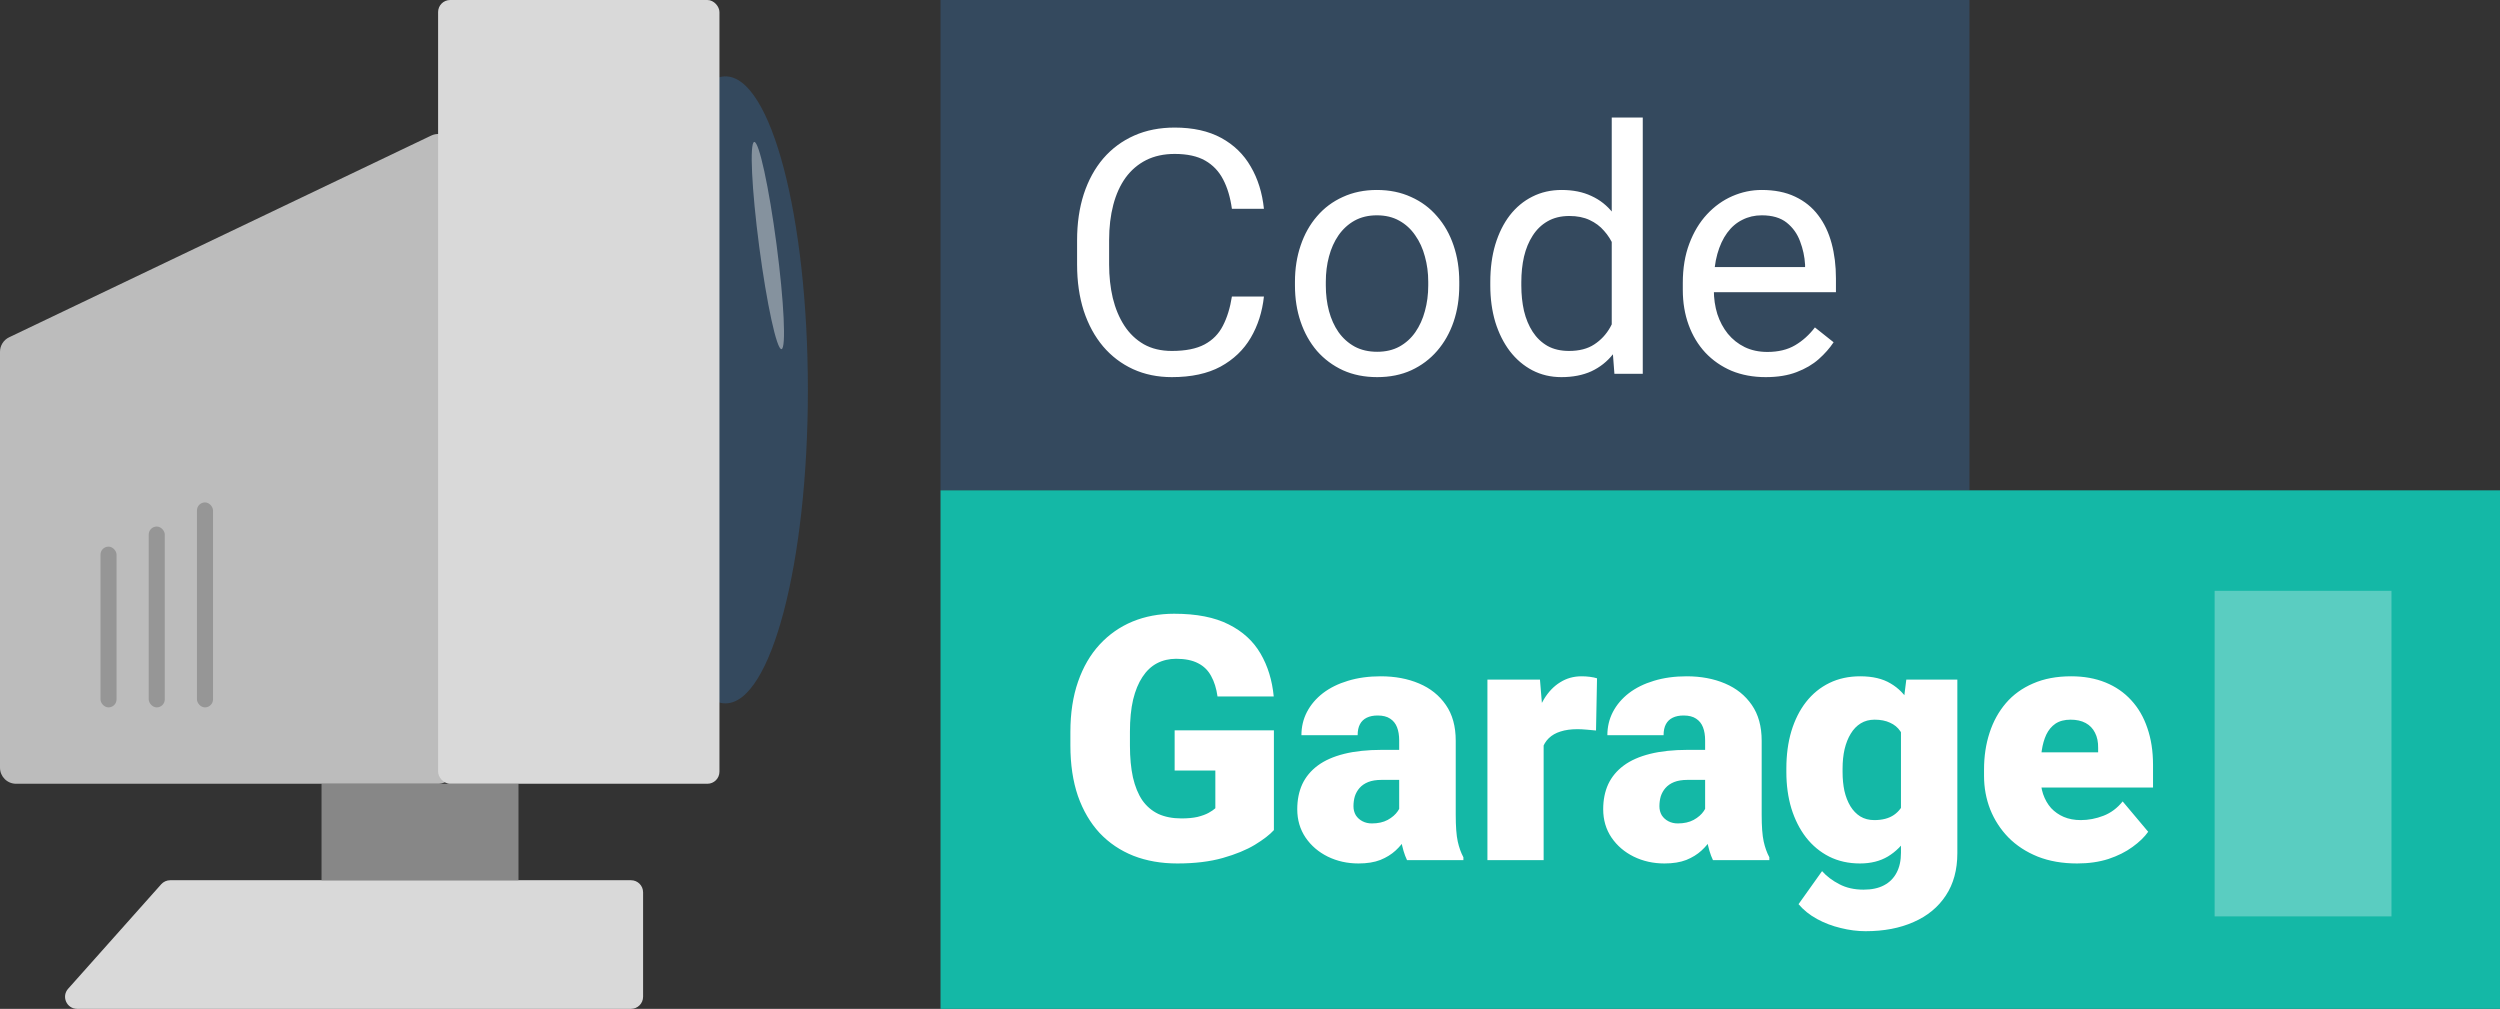 <svg width="622" height="251" viewBox="0 0 622 251" fill="none" xmlns="http://www.w3.org/2000/svg">
<rect x="0" y="0" width="622" height="251" fill="#333333" stroke="none"/>
<path d="M234 0H490V122H234V0Z" fill="#34495E"/>
<path d="M306.496 73.784H314.465C314.05 77.602 312.957 81.019 311.186 84.035C309.415 87.051 306.911 89.445 303.674 91.215C300.437 92.959 296.397 93.83 291.555 93.83C288.013 93.83 284.79 93.166 281.884 91.838C279.007 90.51 276.53 88.628 274.455 86.193C272.38 83.731 270.775 80.784 269.641 77.353C268.534 73.894 267.98 70.048 267.98 65.815V59.797C267.98 55.563 268.534 51.731 269.641 48.3C270.775 44.842 272.394 41.881 274.497 39.419C276.627 36.956 279.187 35.06 282.175 33.732C285.163 32.404 288.525 31.74 292.26 31.74C296.826 31.74 300.686 32.598 303.84 34.313C306.994 36.029 309.443 38.408 311.186 41.452C312.957 44.468 314.05 47.968 314.465 51.953H306.496C306.109 49.13 305.389 46.709 304.338 44.69C303.286 42.642 301.792 41.065 299.855 39.958C297.919 38.851 295.387 38.298 292.26 38.298C289.576 38.298 287.211 38.81 285.163 39.834C283.143 40.857 281.442 42.31 280.058 44.191C278.702 46.073 277.679 48.328 276.987 50.956C276.295 53.585 275.949 56.504 275.949 59.714V65.815C275.949 68.776 276.254 71.556 276.862 74.157C277.499 76.758 278.453 79.041 279.726 81.005C280.999 82.97 282.618 84.519 284.582 85.654C286.547 86.761 288.871 87.314 291.555 87.314C294.958 87.314 297.67 86.774 299.689 85.695C301.709 84.616 303.231 83.067 304.255 81.047C305.306 79.027 306.053 76.606 306.496 73.784ZM322.185 71.044V70.09C322.185 66.853 322.655 63.85 323.596 61.084C324.536 58.289 325.892 55.868 327.663 53.82C329.434 51.745 331.578 50.14 334.096 49.006C336.614 47.844 339.436 47.263 342.563 47.263C345.717 47.263 348.553 47.844 351.071 49.006C353.617 50.14 355.775 51.745 357.546 53.82C359.344 55.868 360.714 58.289 361.655 61.084C362.596 63.85 363.066 66.853 363.066 70.09V71.044C363.066 74.282 362.596 77.284 361.655 80.051C360.714 82.818 359.344 85.239 357.546 87.314C355.775 89.362 353.631 90.966 351.113 92.128C348.623 93.263 345.8 93.83 342.646 93.83C339.492 93.83 336.656 93.263 334.138 92.128C331.62 90.966 329.462 89.362 327.663 87.314C325.892 85.239 324.536 82.818 323.596 80.051C322.655 77.284 322.185 74.282 322.185 71.044ZM329.863 70.09V71.044C329.863 73.286 330.126 75.402 330.651 77.394C331.177 79.359 331.966 81.102 333.017 82.624C334.096 84.146 335.438 85.349 337.043 86.235C338.648 87.093 340.515 87.522 342.646 87.522C344.749 87.522 346.589 87.093 348.166 86.235C349.771 85.349 351.099 84.146 352.15 82.624C353.202 81.102 353.99 79.359 354.516 77.394C355.069 75.402 355.346 73.286 355.346 71.044V70.09C355.346 67.876 355.069 65.787 354.516 63.823C353.99 61.831 353.188 60.074 352.109 58.552C351.057 57.002 349.729 55.785 348.125 54.899C346.547 54.014 344.694 53.571 342.563 53.571C340.46 53.571 338.606 54.014 337.001 54.899C335.424 55.785 334.096 57.002 333.017 58.552C331.966 60.074 331.177 61.831 330.651 63.823C330.126 65.787 329.863 67.876 329.863 70.09ZM401 84.284V29.25H408.72V93H401.665L401 84.284ZM370.786 71.044V70.173C370.786 66.742 371.201 63.629 372.031 60.834C372.889 58.012 374.092 55.591 375.642 53.571C377.219 51.551 379.086 50.002 381.245 48.923C383.431 47.816 385.865 47.263 388.549 47.263C391.372 47.263 393.834 47.761 395.937 48.757C398.068 49.725 399.866 51.15 401.333 53.032C402.827 54.886 404.003 57.127 404.86 59.755C405.718 62.384 406.313 65.358 406.645 68.679V72.497C406.341 75.79 405.746 78.75 404.86 81.379C404.003 84.007 402.827 86.249 401.333 88.103C399.866 89.956 398.068 91.381 395.937 92.377C393.806 93.346 391.316 93.83 388.466 93.83C385.838 93.83 383.431 93.263 381.245 92.128C379.086 90.994 377.219 89.403 375.642 87.356C374.092 85.308 372.889 82.901 372.031 80.134C371.201 77.339 370.786 74.309 370.786 71.044ZM378.505 70.173V71.044C378.505 73.286 378.727 75.388 379.169 77.353C379.64 79.317 380.359 81.047 381.328 82.541C382.296 84.035 383.527 85.211 385.021 86.069C386.516 86.899 388.3 87.314 390.375 87.314C392.921 87.314 395.01 86.774 396.643 85.695C398.303 84.616 399.631 83.191 400.627 81.42C401.623 79.65 402.398 77.727 402.951 75.651V65.649C402.619 64.127 402.135 62.661 401.499 61.249C400.89 59.811 400.087 58.538 399.091 57.431C398.123 56.297 396.919 55.398 395.48 54.733C394.069 54.069 392.395 53.737 390.458 53.737C388.356 53.737 386.543 54.18 385.021 55.065C383.527 55.923 382.296 57.113 381.328 58.635C380.359 60.129 379.64 61.872 379.169 63.864C378.727 65.829 378.505 67.932 378.505 70.173ZM439.309 93.83C436.182 93.83 433.346 93.304 430.8 92.253C428.282 91.174 426.11 89.666 424.284 87.729C422.486 85.792 421.102 83.496 420.134 80.839C419.165 78.183 418.681 75.278 418.681 72.124V70.38C418.681 66.728 419.221 63.477 420.3 60.627C421.379 57.749 422.845 55.315 424.699 53.322C426.553 51.33 428.656 49.822 431.008 48.798C433.36 47.775 435.795 47.263 438.312 47.263C441.522 47.263 444.289 47.816 446.613 48.923C448.965 50.03 450.888 51.579 452.382 53.571C453.876 55.536 454.983 57.86 455.703 60.544C456.422 63.2 456.782 66.106 456.782 69.26V72.705H423.247V66.438H449.104V65.856C448.993 63.864 448.578 61.927 447.858 60.046C447.167 58.164 446.06 56.615 444.538 55.398C443.016 54.18 440.941 53.571 438.312 53.571C436.569 53.571 434.965 53.945 433.498 54.692C432.032 55.411 430.773 56.49 429.721 57.929C428.67 59.368 427.854 61.125 427.272 63.2C426.691 65.275 426.401 67.669 426.401 70.38V72.124C426.401 74.254 426.691 76.26 427.272 78.142C427.881 79.995 428.753 81.628 429.887 83.039C431.049 84.45 432.447 85.557 434.079 86.359C435.739 87.162 437.621 87.563 439.724 87.563C442.435 87.563 444.732 87.01 446.613 85.903C448.495 84.796 450.141 83.316 451.552 81.462L456.201 85.156C455.232 86.622 454.001 88.019 452.507 89.348C451.013 90.676 449.173 91.755 446.987 92.585C444.829 93.415 442.269 93.83 439.309 93.83Z" fill="white"/>
<rect x="234" y="122" width="388" height="129" fill="#14b8a6"/>
<path d="M316.946 181.71V206.529C315.923 207.664 314.345 208.881 312.215 210.182C310.112 211.454 307.456 212.547 304.246 213.46C301.036 214.374 297.26 214.83 292.916 214.83C288.903 214.83 285.265 214.194 282 212.921C278.735 211.62 275.927 209.725 273.575 207.235C271.25 204.717 269.452 201.646 268.179 198.021C266.934 194.369 266.312 190.191 266.312 185.487V182.125C266.312 177.421 266.948 173.243 268.221 169.591C269.493 165.938 271.278 162.867 273.575 160.377C275.899 157.859 278.624 155.95 281.751 154.649C284.905 153.349 288.364 152.699 292.127 152.699C297.688 152.699 302.212 153.584 305.699 155.355C309.185 157.098 311.827 159.519 313.626 162.618C315.424 165.689 316.517 169.245 316.905 173.285H302.918C302.641 171.292 302.116 169.605 301.341 168.221C300.594 166.81 299.515 165.745 298.104 165.025C296.692 164.278 294.866 163.905 292.625 163.905C290.882 163.905 289.291 164.278 287.852 165.025C286.441 165.772 285.237 166.907 284.241 168.429C283.245 169.923 282.47 171.804 281.917 174.073C281.391 176.342 281.128 178.998 281.128 182.042V185.487C281.128 188.503 281.377 191.145 281.875 193.414C282.401 195.683 283.176 197.578 284.2 199.1C285.251 200.594 286.579 201.729 288.184 202.503C289.817 203.25 291.74 203.624 293.953 203.624C295.503 203.624 296.831 203.5 297.938 203.25C299.044 202.974 299.957 202.642 300.677 202.254C301.424 201.839 301.991 201.452 302.378 201.092V191.712H292.251V181.71H316.946ZM348.116 202.711V184.2C348.116 182.927 347.936 181.834 347.576 180.921C347.216 180.008 346.649 179.303 345.875 178.805C345.1 178.279 344.062 178.016 342.762 178.016C341.71 178.016 340.811 178.196 340.064 178.556C339.317 178.915 338.75 179.455 338.362 180.174C337.975 180.894 337.781 181.807 337.781 182.914H323.794C323.794 180.838 324.251 178.915 325.164 177.145C326.105 175.346 327.433 173.783 329.148 172.455C330.892 171.126 332.967 170.103 335.374 169.383C337.809 168.636 340.521 168.263 343.509 168.263C347.078 168.263 350.26 168.858 353.055 170.047C355.877 171.237 358.104 173.022 359.737 175.401C361.369 177.753 362.186 180.714 362.186 184.283V202.669C362.186 205.602 362.352 207.83 362.684 209.352C363.016 210.846 363.486 212.16 364.095 213.294V214H350.066C349.402 212.617 348.904 210.929 348.572 208.937C348.268 206.917 348.116 204.841 348.116 202.711ZM349.817 186.566L349.9 194.037H343.716C342.416 194.037 341.309 194.216 340.396 194.576C339.511 194.936 338.791 195.434 338.238 196.07C337.712 196.679 337.325 197.371 337.076 198.146C336.854 198.92 336.744 199.736 336.744 200.594C336.744 201.424 336.937 202.171 337.325 202.835C337.74 203.472 338.293 203.97 338.985 204.33C339.677 204.689 340.451 204.869 341.309 204.869C342.859 204.869 344.173 204.579 345.252 203.998C346.359 203.389 347.203 202.656 347.784 201.798C348.365 200.94 348.655 200.138 348.655 199.391L351.727 205.118C351.173 206.225 350.537 207.346 349.817 208.48C349.126 209.614 348.254 210.666 347.203 211.634C346.179 212.575 344.92 213.35 343.426 213.958C341.932 214.54 340.119 214.83 337.989 214.83C335.222 214.83 332.676 214.263 330.352 213.128C328.056 211.994 326.215 210.417 324.832 208.397C323.449 206.349 322.757 203.998 322.757 201.341C322.757 199.017 323.172 196.942 324.002 195.116C324.86 193.29 326.146 191.74 327.862 190.467C329.577 189.194 331.763 188.226 334.419 187.562C337.076 186.898 340.202 186.566 343.799 186.566H349.817ZM384.058 180.216V214H370.071V169.093H383.145L384.058 180.216ZM397.339 168.761L397.09 181.751C396.537 181.696 395.79 181.627 394.849 181.544C393.908 181.461 393.12 181.419 392.483 181.419C390.851 181.419 389.44 181.613 388.25 182C387.088 182.36 386.119 182.914 385.345 183.661C384.598 184.38 384.044 185.293 383.685 186.4C383.353 187.507 383.2 188.793 383.228 190.26L380.696 188.6C380.696 185.584 380.987 182.844 381.568 180.382C382.177 177.892 383.034 175.747 384.141 173.949C385.248 172.123 386.59 170.725 388.167 169.757C389.744 168.761 391.515 168.263 393.479 168.263C394.171 168.263 394.849 168.304 395.513 168.387C396.205 168.47 396.814 168.595 397.339 168.761ZM424.234 202.711V184.2C424.234 182.927 424.054 181.834 423.694 180.921C423.335 180.008 422.767 179.303 421.993 178.805C421.218 178.279 420.18 178.016 418.88 178.016C417.828 178.016 416.929 178.196 416.182 178.556C415.435 178.915 414.868 179.455 414.48 180.174C414.093 180.894 413.899 181.807 413.899 182.914H399.913C399.913 180.838 400.369 178.915 401.282 177.145C402.223 175.346 403.551 173.783 405.267 172.455C407.01 171.126 409.085 170.103 411.492 169.383C413.927 168.636 416.639 168.263 419.627 168.263C423.196 168.263 426.378 168.858 429.173 170.047C431.995 171.237 434.222 173.022 435.855 175.401C437.487 177.753 438.304 180.714 438.304 184.283V202.669C438.304 205.602 438.47 207.83 438.802 209.352C439.134 210.846 439.604 212.16 440.213 213.294V214H426.185C425.521 212.617 425.022 210.929 424.69 208.937C424.386 206.917 424.234 204.841 424.234 202.711ZM425.936 186.566L426.019 194.037H419.834C418.534 194.037 417.427 194.216 416.514 194.576C415.629 194.936 414.909 195.434 414.356 196.07C413.83 196.679 413.443 197.371 413.194 198.146C412.972 198.92 412.862 199.736 412.862 200.594C412.862 201.424 413.056 202.171 413.443 202.835C413.858 203.472 414.411 203.97 415.103 204.33C415.795 204.689 416.569 204.869 417.427 204.869C418.977 204.869 420.291 204.579 421.37 203.998C422.477 203.389 423.321 202.656 423.902 201.798C424.483 200.94 424.773 200.138 424.773 199.391L427.845 205.118C427.291 206.225 426.655 207.346 425.936 208.48C425.244 209.614 424.372 210.666 423.321 211.634C422.297 212.575 421.038 213.35 419.544 213.958C418.05 214.54 416.237 214.83 414.107 214.83C411.34 214.83 408.794 214.263 406.47 213.128C404.174 211.994 402.334 210.417 400.95 208.397C399.567 206.349 398.875 203.998 398.875 201.341C398.875 199.017 399.29 196.942 400.12 195.116C400.978 193.29 402.264 191.74 403.98 190.467C405.695 189.194 407.881 188.226 410.538 187.562C413.194 186.898 416.32 186.566 419.917 186.566H425.936ZM474.288 169.093H486.988V212.257C486.988 216.407 486.033 219.921 484.124 222.799C482.215 225.704 479.545 227.904 476.114 229.398C472.71 230.92 468.726 231.681 464.161 231.681C462.141 231.681 460.079 231.418 457.977 230.892C455.874 230.394 453.909 229.647 452.083 228.651C450.257 227.655 448.721 226.424 447.476 224.957L453.328 216.739C454.463 218.012 455.888 219.091 457.603 219.977C459.319 220.89 461.338 221.346 463.663 221.346C465.682 221.346 467.37 220.986 468.726 220.267C470.11 219.548 471.161 218.496 471.88 217.113C472.6 215.757 472.959 214.111 472.959 212.174V179.718L474.288 169.093ZM444.446 192.086V191.214C444.446 187.811 444.861 184.712 445.691 181.917C446.549 179.095 447.767 176.674 449.344 174.654C450.949 172.607 452.885 171.03 455.154 169.923C457.423 168.816 459.983 168.263 462.833 168.263C465.904 168.263 468.422 168.858 470.386 170.047C472.378 171.209 473.969 172.842 475.159 174.945C476.377 177.048 477.317 179.51 477.981 182.333C478.673 185.127 479.254 188.143 479.725 191.38V192.418C479.254 195.462 478.604 198.339 477.774 201.051C476.972 203.735 475.92 206.114 474.62 208.189C473.319 210.265 471.687 211.897 469.722 213.087C467.785 214.249 465.461 214.83 462.75 214.83C459.927 214.83 457.382 214.263 455.113 213.128C452.872 211.994 450.949 210.403 449.344 208.355C447.767 206.308 446.549 203.901 445.691 201.134C444.861 198.367 444.446 195.351 444.446 192.086ZM458.433 191.214V192.086C458.433 193.774 458.585 195.337 458.89 196.776C459.222 198.215 459.72 199.487 460.384 200.594C461.048 201.673 461.864 202.517 462.833 203.126C463.829 203.735 464.991 204.039 466.319 204.039C468.339 204.039 469.971 203.61 471.216 202.752C472.461 201.895 473.361 200.677 473.914 199.1C474.467 197.523 474.703 195.669 474.62 193.539V190.26C474.675 188.434 474.55 186.829 474.246 185.445C473.942 184.034 473.458 182.858 472.793 181.917C472.157 180.977 471.299 180.271 470.22 179.801C469.169 179.303 467.896 179.054 466.402 179.054C465.101 179.054 463.953 179.358 462.957 179.967C461.961 180.576 461.131 181.433 460.467 182.54C459.803 183.619 459.291 184.906 458.931 186.4C458.599 187.866 458.433 189.471 458.433 191.214ZM516.788 214.83C513.135 214.83 509.87 214.263 506.993 213.128C504.115 211.966 501.68 210.375 499.688 208.355C497.723 206.336 496.215 204.011 495.164 201.383C494.14 198.754 493.628 195.973 493.628 193.041V191.463C493.628 188.171 494.085 185.127 494.998 182.333C495.911 179.51 497.267 177.048 499.065 174.945C500.864 172.842 503.119 171.209 505.831 170.047C508.542 168.858 511.696 168.263 515.293 168.263C518.475 168.263 521.325 168.775 523.843 169.798C526.361 170.822 528.492 172.289 530.235 174.198C532.006 176.107 533.348 178.417 534.261 181.129C535.201 183.84 535.672 186.884 535.672 190.26V195.946H498.982V187.188H522.017V186.109C522.045 184.615 521.782 183.342 521.229 182.291C520.703 181.24 519.928 180.437 518.904 179.884C517.881 179.33 516.635 179.054 515.169 179.054C513.647 179.054 512.388 179.386 511.392 180.05C510.424 180.714 509.663 181.627 509.109 182.789C508.584 183.924 508.21 185.238 507.989 186.732C507.767 188.226 507.657 189.803 507.657 191.463V193.041C507.657 194.701 507.878 196.209 508.321 197.564C508.791 198.92 509.455 200.082 510.313 201.051C511.198 201.992 512.25 202.725 513.467 203.25C514.712 203.776 516.124 204.039 517.701 204.039C519.61 204.039 521.491 203.679 523.345 202.96C525.199 202.241 526.79 201.051 528.118 199.391L534.468 206.944C533.555 208.245 532.255 209.504 530.567 210.721C528.907 211.939 526.915 212.935 524.59 213.709C522.266 214.457 519.665 214.83 516.788 214.83Z" fill="white"/>
<rect x="551" y="147" width="44" height="81" fill="white" fill-opacity="0.3"/>
<path d="M40.105 220.005C40.674 219.366 41.49 219 42.346 219H157C158.657 219 160 220.343 160 222V248C160 249.657 158.657 251 157 251H19.189C16.599 251 15.226 247.939 16.949 246.005L40.105 220.005Z" fill="#D9D9D9"/>
<rect x="80" y="195" width="49" height="24" fill="#878787"/>
<path d="M0 87.522C0 85.981 0.885 84.577 2.275 83.913L107.275 33.736C109.93 32.467 113 34.402 113 37.345V191C113 193.209 111.209 195 109 195H4C1.791 195 0 193.209 0 191V87.522Z" fill="#BCBCBC"/>
<ellipse cx="180.5" cy="97" rx="20.5" ry="78" fill="#34495E"/>
<rect x="109" width="70" height="195" rx="3" fill="#D9D9D9"/>
<rect x="25" y="136" width="4" height="40" rx="2" fill="black" fill-opacity="0.2"/>
<rect x="37" y="131" width="4" height="45" rx="2" fill="black" fill-opacity="0.2"/>
<rect x="49" y="125" width="4" height="51" rx="2" fill="black" fill-opacity="0.2"/>
<ellipse cx="191.046" cy="61.089" rx="2.172" ry="26" transform="rotate(-7.496 191.046 61.089)" fill="white" fill-opacity="0.4"/>
</svg>
